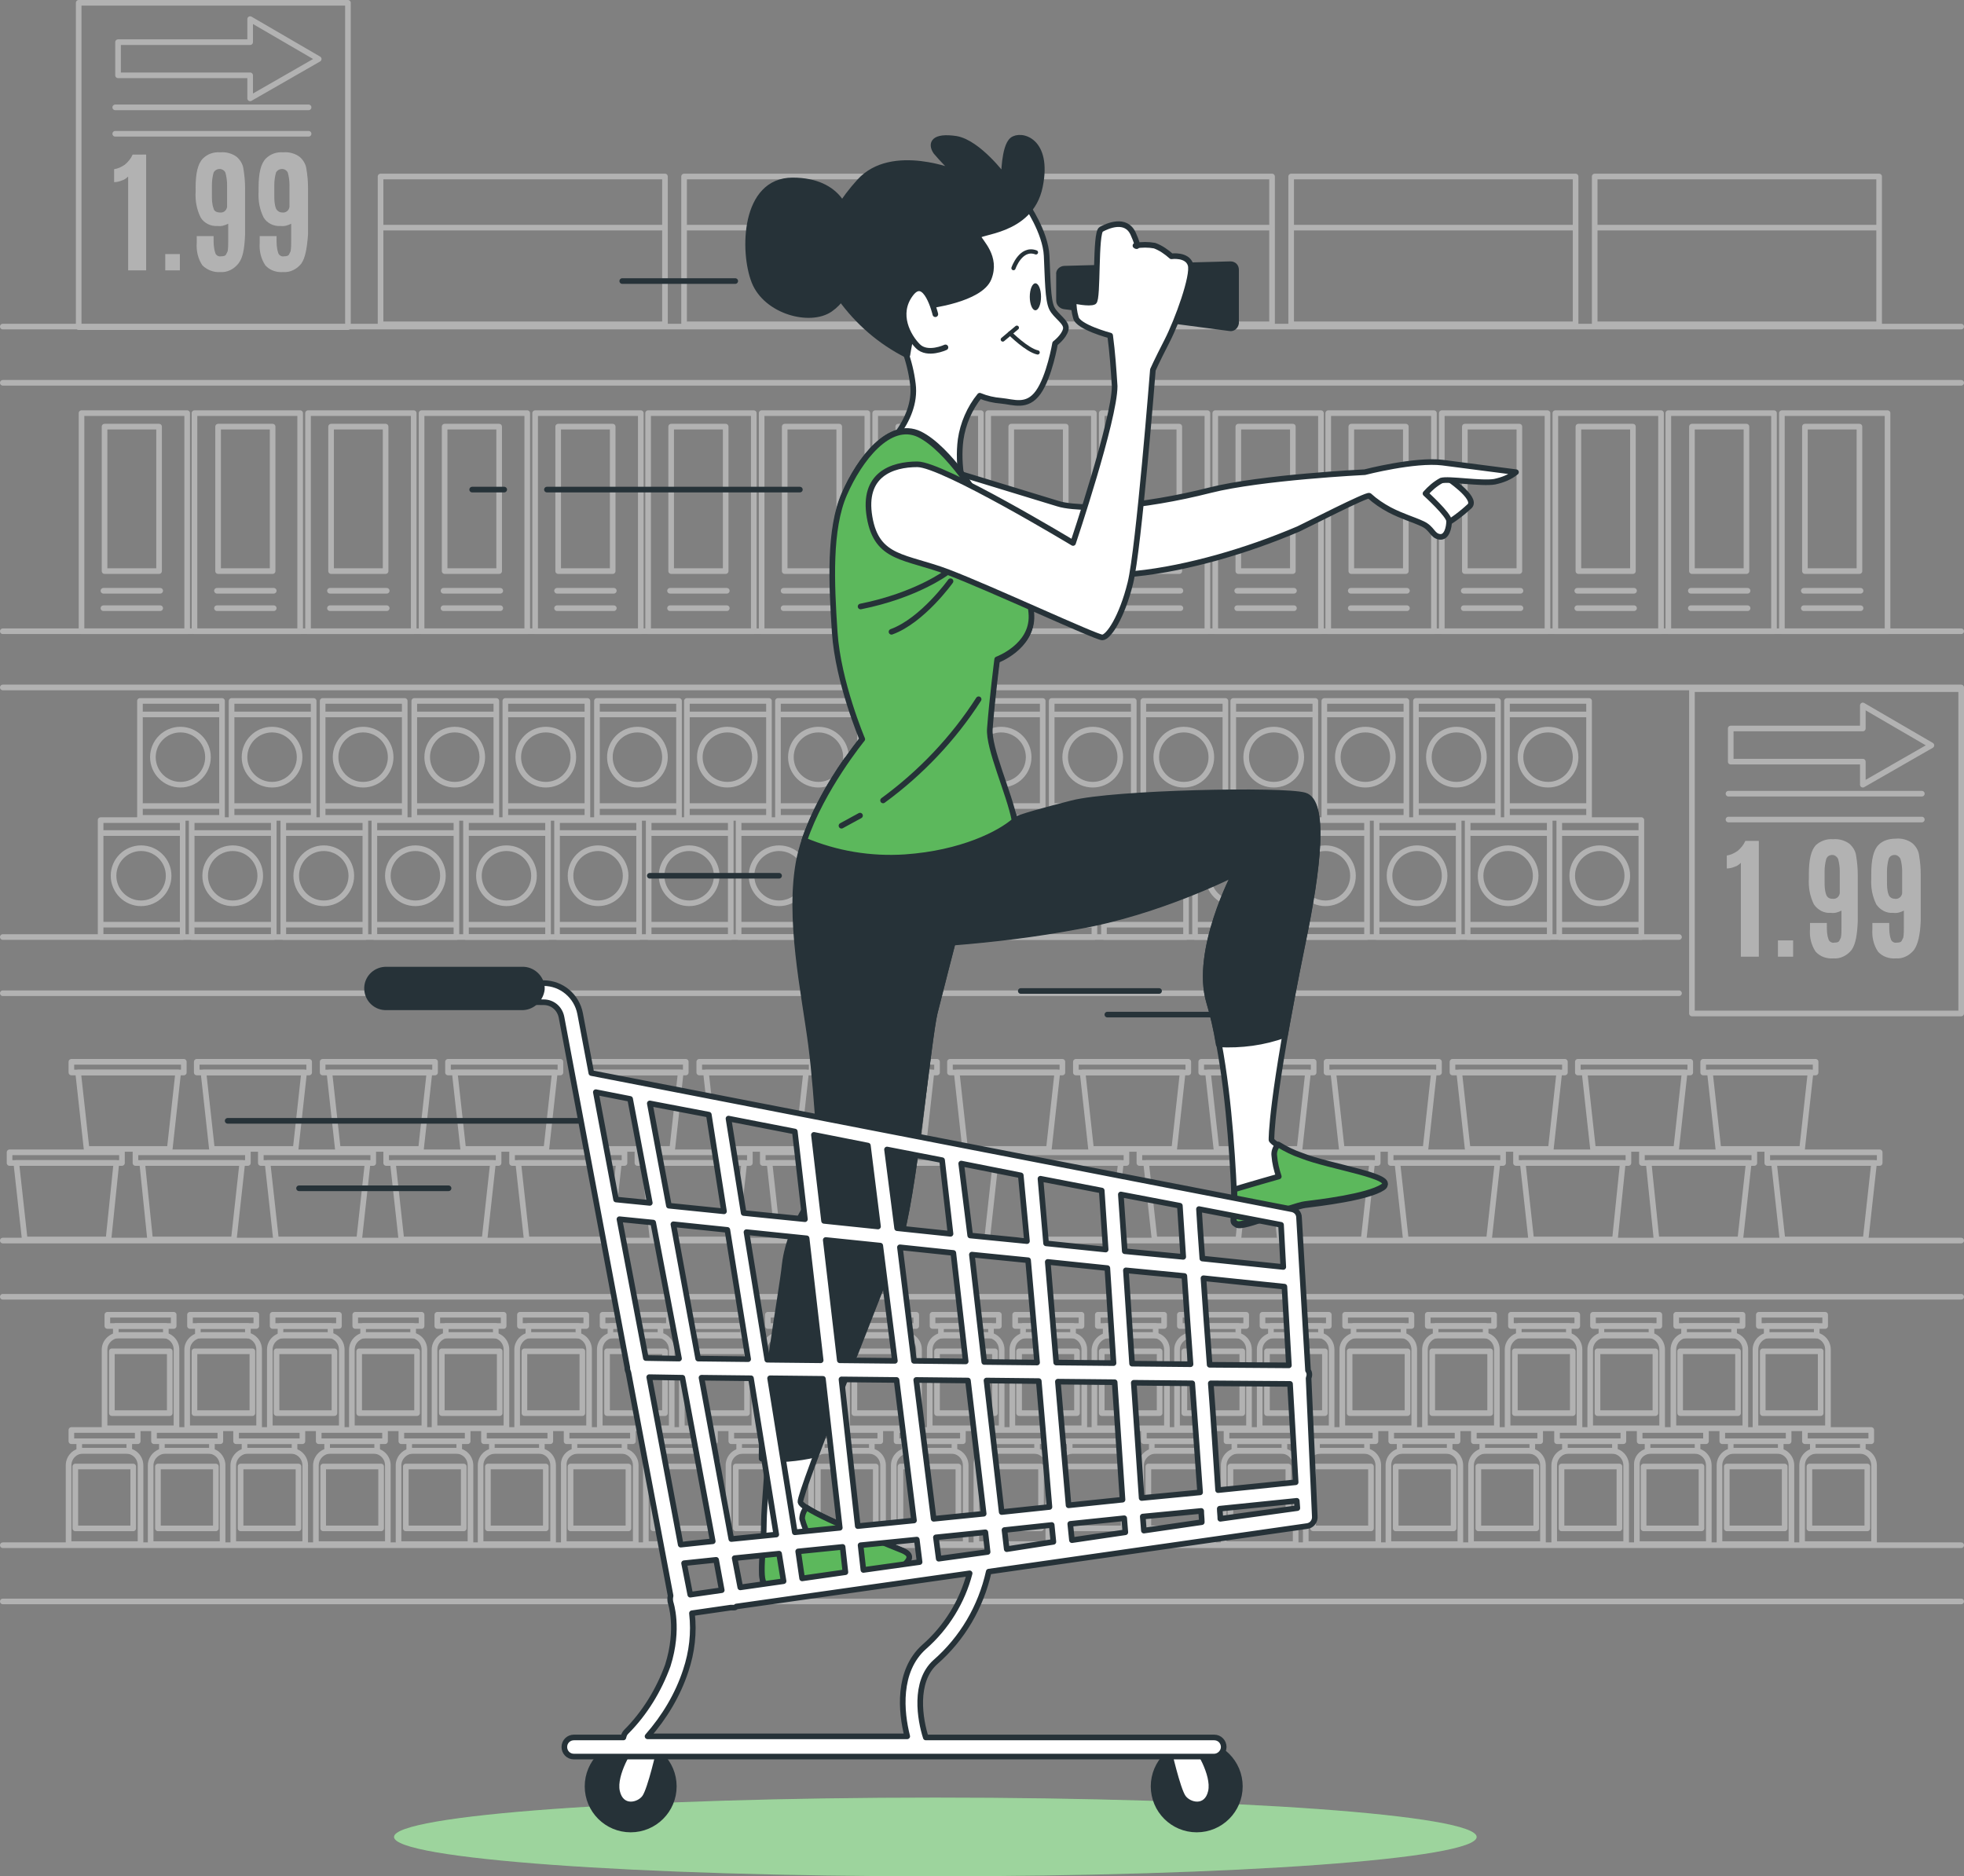 <?xml version="1.0" encoding="utf-8"?>
<!-- Generator: Adobe Illustrator 23.0.0, SVG Export Plug-In . SVG Version: 6.00 Build 0)  -->
<svg version="1.1" id="Capa_1" xmlns="http://www.w3.org/2000/svg" xmlns:xlink="http://www.w3.org/1999/xlink" x="0px" y="0px"
	 viewBox="0 0 349.4 333.8" style="enable-background:new 0 0 349.4 333.8;" xml:space="preserve">
<rect x="0" y="0" width="349.4" height="333.8" fill="#808080" stroke="none"/>
<style type="text/css">
	.st0{fill:none;stroke:#B2B2B2;stroke-linecap:round;stroke-linejoin:round;}
	.st1{fill:#B2B2B2;}
	.st2{fill:#5CB85C;}
	.st3{opacity:0.4;fill:#FFFFFF;enable-background:new    ;}
	.st4{fill:#FFFFFF;stroke:#263238;stroke-linecap:round;stroke-linejoin:round;}
	.st5{fill:none;stroke:#263238;stroke-width:0.75;stroke-linecap:round;stroke-linejoin:round;}
	.st6{fill:#263238;}
	.st7{fill:#263238;stroke:#263238;stroke-linecap:round;stroke-linejoin:round;}
	.st8{fill:#5CB85C;stroke:#263238;stroke-linecap:round;stroke-linejoin:round;}
	.st9{fill:none;stroke:#263238;stroke-linecap:round;stroke-linejoin:round;}
	.st10{fill:#263238;stroke:#263238;stroke-width:0.75;stroke-linecap:round;stroke-linejoin:round;}
	.st11{fill:#FFFFFF;stroke:#263238;stroke-width:0.75;stroke-linecap:round;stroke-linejoin:round;}
</style>
<g id="bg">
	<rect x="14" y="0.5" class="st0" width="47.9" height="57.7"/>
	<path class="st1" d="M22.8,48.1V31.4c-0.3,0.3-0.7,0.6-1.1,0.7c-0.5,0.2-0.9,0.3-1.4,0.3v-2.3c0.7-0.1,1.3-0.4,1.9-0.8
		c0.6-0.5,1.1-1.1,1.4-1.8H26v20.6H22.8z"/>
	<path class="st1" d="M29.4,48.1v-2.9H32v2.9H29.4z"/>
	<path class="st1" d="M42.4,46.9c-0.8,1-2,1.6-3.2,1.5C38,48.5,36.8,48,36,47.2c-0.8-1.2-1.1-2.6-1-4V42h3v0.4c0,0.9,0,1.7,0.3,2.6
		c0.1,0.4,0.6,0.7,1,0.6c0.5,0,0.8-0.1,0.9-0.3c0.1-0.2,0.2-0.4,0.3-0.6c0.1-0.6,0.1-1.2,0.1-1.8v-3.1c-0.6,0.3-1.2,0.5-1.9,0.4
		c-1.2,0.1-2.4-0.5-3-1.5c-0.7-1.4-1-3-0.9-4.6v-0.7c0-2.6,0.4-4.3,1.3-5.2c0.8-0.8,1.9-1.2,3.1-1.1c1-0.1,2.1,0.2,2.9,0.8
		c0.6,0.5,1.1,1.3,1.2,2.1c0.2,1.2,0.3,2.3,0.3,3.5v8.2C43.5,44.3,43.2,45.9,42.4,46.9z M39.1,37.8c0.6,0.1,1.2-0.3,1.3-1l0,0v-3.9
		c0-0.7-0.1-1.5-0.3-2.2c-0.3-0.6-1-0.8-1.6-0.5c-0.2,0.1-0.4,0.3-0.5,0.5c-0.2,0.7-0.3,1.5-0.3,2.2v1.8c0,0.8,0,1.6,0.3,2.4
		C38.1,37.6,38.6,37.8,39.1,37.8z"/>
	<path class="st1" d="M53.6,46.9c-0.8,1-2,1.6-3.2,1.5c-1.2,0.1-2.4-0.3-3.2-1.2c-0.8-1.2-1.1-2.6-1-4V42h3v0.4c0,0.9,0,1.7,0.3,2.6
		c0.1,0.4,0.6,0.7,1,0.6c0.5,0,0.8-0.1,0.9-0.3c0.1-0.2,0.2-0.4,0.3-0.6c0.1-0.6,0.1-1.2,0.1-1.8v-3.1c-0.6,0.3-1.2,0.5-1.9,0.4
		c-1.2,0.1-2.4-0.5-3-1.5c-0.7-1.4-1-3-0.9-4.6v-0.7c0-2.6,0.4-4.3,1.3-5.2c0.8-0.8,1.9-1.2,3.1-1.1c1-0.1,2.1,0.2,2.9,0.8
		c0.6,0.5,1.1,1.3,1.2,2.1c0.2,1.2,0.3,2.3,0.3,3.5v8.2C54.6,44.3,54.3,45.9,53.6,46.9z M50.2,37.8c0.6,0.1,1.2-0.3,1.3-1l0,0v-3.9
		c0-0.7-0.1-1.5-0.3-2.2c-0.3-0.6-1-0.8-1.6-0.5c-0.2,0.1-0.4,0.3-0.5,0.5c-0.2,0.7-0.3,1.5-0.3,2.2v1.8c0,0.8,0,1.6,0.3,2.4
		C49.3,37.5,49.7,37.8,50.2,37.8z"/>
	<line class="st0" x1="20.5" y1="23.8" x2="54.9" y2="23.8"/>
	<line class="st0" x1="20.5" y1="19.1" x2="54.9" y2="19.1"/>
	<polygon class="st0" points="56.7,10.5 44.5,3.4 44.5,7.5 21,7.5 21,13.4 44.5,13.4 44.5,17.5 	"/>
	<rect x="67.7" y="31.4" class="st0" width="50.6" height="26.3"/>
	<line class="st0" x1="67.9" y1="40.5" x2="118.2" y2="40.5"/>
	<rect x="121.7" y="31.4" class="st0" width="50.6" height="26.3"/>
	<line class="st0" x1="121.9" y1="40.5" x2="172.2" y2="40.5"/>
	<rect x="175.7" y="31.4" class="st0" width="50.6" height="26.3"/>
	<line class="st0" x1="175.9" y1="40.5" x2="226.2" y2="40.5"/>
	<rect x="229.7" y="31.4" class="st0" width="50.6" height="26.3"/>
	<line class="st0" x1="229.9" y1="40.5" x2="280.2" y2="40.5"/>
	<rect x="283.7" y="31.4" class="st0" width="50.6" height="26.3"/>
	<line class="st0" x1="283.9" y1="40.5" x2="334.2" y2="40.5"/>
	<line class="st0" x1="0.5" y1="58.1" x2="348.9" y2="58.1"/>
	<line class="st0" x1="0.5" y1="68.1" x2="348.9" y2="68.1"/>
	<line class="st0" x1="0.5" y1="112.3" x2="348.9" y2="112.3"/>
	<rect x="301" y="122.6" class="st0" width="47.9" height="57.7"/>
	<path class="st1" d="M309.7,170.2v-16.7c-0.3,0.3-0.7,0.6-1.1,0.7c-0.5,0.2-0.9,0.3-1.4,0.3v-2.3c0.7-0.1,1.3-0.4,1.9-0.8
		c0.6-0.5,1.1-1.1,1.4-1.8h2.4v20.6H309.7z"/>
	<path class="st1" d="M316.3,170.2v-2.9h2.7v2.9H316.3z"/>
	<path class="st1" d="M329.4,169c-0.8,1-2,1.6-3.2,1.5c-1.2,0.1-2.4-0.3-3.2-1.2c-0.8-1.2-1.1-2.6-1-4v-1.1h3v0.4
		c0,0.9,0,1.7,0.3,2.5c0.1,0.4,0.6,0.7,1,0.6c0.5,0,0.8-0.1,0.9-0.3s0.2-0.4,0.3-0.6c0.1-0.6,0.1-1.2,0.1-1.8v-3
		c-0.6,0.3-1.2,0.5-1.9,0.4c-1.2,0.1-2.3-0.5-3-1.5c-0.7-1.4-1-3-0.9-4.6v-0.8c0-2.6,0.4-4.3,1.3-5.2c0.8-0.7,1.9-1.1,3-1
		c1-0.1,2.1,0.2,2.9,0.8c0.6,0.5,1.1,1.3,1.2,2.1c0.2,1.2,0.3,2.3,0.3,3.5v8.2C330.4,166.4,330.1,168,329.4,169z M326,159.9
		c0.6,0.1,1.2-0.3,1.3-1l0,0V155c0-0.7-0.1-1.5-0.3-2.2c-0.2-0.4-0.6-0.7-1-0.7c-0.5,0-0.9,0.2-1.1,0.7c-0.2,0.7-0.3,1.5-0.3,2.2
		v1.8c0,0.8,0,1.6,0.3,2.4C325.1,159.7,325.5,159.9,326,159.9L326,159.9z"/>
	<path class="st1" d="M340.5,169c-0.8,1-2,1.6-3.2,1.5c-1.2,0.1-2.4-0.3-3.2-1.2c-0.8-1.2-1.1-2.6-1-4v-1.1h3v0.4
		c0,0.9,0,1.7,0.3,2.5c0.1,0.4,0.6,0.7,1,0.6c0.5,0,0.8-0.1,0.9-0.3s0.2-0.4,0.3-0.6c0.1-0.6,0.1-1.2,0.1-1.8v-3
		c-0.6,0.3-1.2,0.5-1.9,0.4c-1.2,0.1-2.3-0.5-3-1.5c-0.7-1.4-1-3-0.9-4.6v-0.8c0-2.6,0.4-4.3,1.3-5.2c0.8-0.8,1.9-1.1,3.1-1.1
		c1-0.1,2.1,0.2,2.9,0.8c0.6,0.5,1.1,1.3,1.2,2.1c0.2,1.2,0.3,2.3,0.3,3.5v8.2C341.6,166.4,341.2,168,340.5,169z M337.1,159.9
		c0.6,0.1,1.2-0.3,1.3-1l0,0V155c0-0.7-0.1-1.5-0.3-2.2c-0.2-0.4-0.6-0.7-1-0.7c-0.5,0-0.9,0.2-1.1,0.7c-0.2,0.7-0.3,1.5-0.3,2.2
		v1.8c0,0.8,0,1.6,0.3,2.4C336.2,159.7,336.7,159.9,337.1,159.9L337.1,159.9z"/>
	<line class="st0" x1="307.5" y1="145.8" x2="341.9" y2="145.8"/>
	<line class="st0" x1="307.5" y1="141.2" x2="341.9" y2="141.2"/>
	<polygon class="st0" points="343.6,132.6 331.4,125.5 331.4,129.6 307.9,129.6 307.9,135.5 331.4,135.5 331.4,139.6 	"/>
	<line class="st0" x1="0.5" y1="122.3" x2="348.9" y2="122.3"/>
	<line class="st0" x1="0.5" y1="166.7" x2="298.7" y2="166.7"/>
	<line class="st0" x1="0.5" y1="176.7" x2="298.7" y2="176.7"/>
	<line class="st0" x1="0.5" y1="220.7" x2="348.9" y2="220.7"/>
	<line class="st0" x1="0.5" y1="230.7" x2="348.9" y2="230.7"/>
	<line class="st0" x1="0.5" y1="274.9" x2="348.9" y2="274.9"/>
	<line class="st0" x1="0.5" y1="284.9" x2="348.9" y2="284.9"/>
	<rect x="14.5" y="73.5" class="st0" width="18.8" height="38.8"/>
	<rect x="18.6" y="75.9" class="st0" width="9.7" height="25.7"/>
	<line class="st0" x1="18.4" y1="105.1" x2="28.5" y2="105.1"/>
	<line class="st0" x1="18.4" y1="108.2" x2="28.5" y2="108.2"/>
	<rect x="34.6" y="73.5" class="st0" width="18.8" height="38.8"/>
	<rect x="38.8" y="75.9" class="st0" width="9.7" height="25.7"/>
	<line class="st0" x1="38.6" y1="105.1" x2="48.7" y2="105.1"/>
	<line class="st0" x1="38.6" y1="108.2" x2="48.7" y2="108.2"/>
	<rect x="54.8" y="73.5" class="st0" width="18.8" height="38.8"/>
	<rect x="58.9" y="75.9" class="st0" width="9.7" height="25.7"/>
	<line class="st0" x1="58.7" y1="105.1" x2="68.8" y2="105.1"/>
	<line class="st0" x1="58.7" y1="108.2" x2="68.8" y2="108.2"/>
	<rect x="75" y="73.5" class="st0" width="18.8" height="38.8"/>
	<rect x="79.1" y="75.9" class="st0" width="9.7" height="25.7"/>
	<line class="st0" x1="78.9" y1="105.1" x2="89" y2="105.1"/>
	<line class="st0" x1="78.9" y1="108.2" x2="89" y2="108.2"/>
	<rect x="95.2" y="73.5" class="st0" width="18.8" height="38.8"/>
	<rect x="99.3" y="75.9" class="st0" width="9.7" height="25.7"/>
	<line class="st0" x1="99.1" y1="105.1" x2="109.2" y2="105.1"/>
	<line class="st0" x1="99.1" y1="108.2" x2="109.2" y2="108.2"/>
	<rect x="115.3" y="73.5" class="st0" width="18.8" height="38.8"/>
	<rect x="119.4" y="75.9" class="st0" width="9.7" height="25.7"/>
	<line class="st0" x1="119.2" y1="105.1" x2="129.3" y2="105.1"/>
	<line class="st0" x1="119.2" y1="108.2" x2="129.3" y2="108.2"/>
	<rect x="135.5" y="73.5" class="st0" width="18.8" height="38.8"/>
	<rect x="139.6" y="75.9" class="st0" width="9.7" height="25.7"/>
	<line class="st0" x1="139.4" y1="105.1" x2="149.5" y2="105.1"/>
	<line class="st0" x1="139.4" y1="108.2" x2="149.5" y2="108.2"/>
	<rect x="155.7" y="73.5" class="st0" width="18.8" height="38.8"/>
	<rect x="159.8" y="75.9" class="st0" width="9.7" height="25.7"/>
	<line class="st0" x1="159.6" y1="105.1" x2="169.7" y2="105.1"/>
	<line class="st0" x1="159.6" y1="108.2" x2="169.7" y2="108.2"/>
	<rect x="175.8" y="73.5" class="st0" width="18.8" height="38.8"/>
	<rect x="179.9" y="75.9" class="st0" width="9.7" height="25.7"/>
	<line class="st0" x1="179.8" y1="105.1" x2="189.8" y2="105.1"/>
	<line class="st0" x1="179.8" y1="108.2" x2="189.8" y2="108.2"/>
	<rect x="196" y="73.5" class="st0" width="18.8" height="38.8"/>
	<rect x="200.1" y="75.9" class="st0" width="9.7" height="25.7"/>
	<line class="st0" x1="199.9" y1="105.1" x2="210" y2="105.1"/>
	<line class="st0" x1="199.9" y1="108.2" x2="210" y2="108.2"/>
	<rect x="216.2" y="73.5" class="st0" width="18.8" height="38.8"/>
	<rect x="220.3" y="75.9" class="st0" width="9.7" height="25.7"/>
	<line class="st0" x1="220.1" y1="105.1" x2="230.2" y2="105.1"/>
	<line class="st0" x1="220.1" y1="108.2" x2="230.2" y2="108.2"/>
	<rect x="236.3" y="73.5" class="st0" width="18.8" height="38.8"/>
	<rect x="240.4" y="75.9" class="st0" width="9.7" height="25.7"/>
	<line class="st0" x1="240.3" y1="105.1" x2="250.3" y2="105.1"/>
	<line class="st0" x1="240.3" y1="108.2" x2="250.3" y2="108.2"/>
	<rect x="256.5" y="73.5" class="st0" width="18.8" height="38.8"/>
	<rect x="260.6" y="75.9" class="st0" width="9.7" height="25.7"/>
	<line class="st0" x1="260.4" y1="105.1" x2="270.5" y2="105.1"/>
	<line class="st0" x1="260.4" y1="108.2" x2="270.5" y2="108.2"/>
	<rect x="276.7" y="73.5" class="st0" width="18.8" height="38.8"/>
	<rect x="280.8" y="75.9" class="st0" width="9.7" height="25.7"/>
	<line class="st0" x1="280.6" y1="105.1" x2="290.7" y2="105.1"/>
	<line class="st0" x1="280.6" y1="108.2" x2="290.7" y2="108.2"/>
	<rect x="296.8" y="73.5" class="st0" width="18.8" height="38.8"/>
	<rect x="301" y="75.9" class="st0" width="9.7" height="25.7"/>
	<line class="st0" x1="300.8" y1="105.1" x2="310.9" y2="105.1"/>
	<line class="st0" x1="300.8" y1="108.2" x2="310.9" y2="108.2"/>
	<rect x="317" y="73.5" class="st0" width="18.8" height="38.8"/>
	<rect x="321.1" y="75.9" class="st0" width="9.7" height="25.7"/>
	<line class="st0" x1="320.9" y1="105.1" x2="331" y2="105.1"/>
	<line class="st0" x1="320.9" y1="108.2" x2="331" y2="108.2"/>
	<rect x="17.9" y="145.9" class="st0" width="14.6" height="20.8"/>
	<line class="st0" x1="18.4" y1="148.2" x2="32.3" y2="148.2"/>
	<line class="st0" x1="18.4" y1="164.5" x2="32.3" y2="164.5"/>
	<circle class="st0" cx="25.1" cy="155.8" r="4.9"/>
	<rect x="34.1" y="145.9" class="st0" width="14.6" height="20.8"/>
	<line class="st0" x1="34.7" y1="148.2" x2="48.6" y2="148.2"/>
	<line class="st0" x1="34.7" y1="164.5" x2="48.6" y2="164.5"/>
	<circle class="st0" cx="41.4" cy="155.8" r="4.9"/>
	<rect x="50.4" y="145.9" class="st0" width="14.6" height="20.8"/>
	<line class="st0" x1="50.9" y1="148.2" x2="64.8" y2="148.2"/>
	<line class="st0" x1="50.9" y1="164.5" x2="64.8" y2="164.5"/>
	<circle class="st0" cx="57.6" cy="155.8" r="4.9"/>
	<rect x="66.6" y="145.9" class="st0" width="14.6" height="20.8"/>
	<line class="st0" x1="67.2" y1="148.2" x2="81.1" y2="148.2"/>
	<line class="st0" x1="67.2" y1="164.5" x2="81.1" y2="164.5"/>
	<circle class="st0" cx="73.9" cy="155.8" r="4.9"/>
	<rect x="82.9" y="145.9" class="st0" width="14.6" height="20.8"/>
	<line class="st0" x1="83.4" y1="148.2" x2="97.3" y2="148.2"/>
	<line class="st0" x1="83.4" y1="164.5" x2="97.3" y2="164.5"/>
	<circle class="st0" cx="90.1" cy="155.8" r="4.9"/>
	<rect x="99.1" y="145.9" class="st0" width="14.6" height="20.8"/>
	<line class="st0" x1="99.7" y1="148.2" x2="113.6" y2="148.2"/>
	<line class="st0" x1="99.7" y1="164.5" x2="113.6" y2="164.5"/>
	<circle class="st0" cx="106.4" cy="155.8" r="4.9"/>
	<rect x="115.4" y="145.9" class="st0" width="14.6" height="20.8"/>
	<line class="st0" x1="115.9" y1="148.2" x2="129.8" y2="148.2"/>
	<line class="st0" x1="115.9" y1="164.5" x2="129.8" y2="164.5"/>
	<circle class="st0" cx="122.6" cy="155.8" r="4.9"/>
	<rect x="24.9" y="124.7" class="st0" width="14.6" height="20.8"/>
	<line class="st0" x1="25.5" y1="127.1" x2="39.4" y2="127.1"/>
	<line class="st0" x1="25.5" y1="143.4" x2="39.4" y2="143.4"/>
	<circle class="st0" cx="32.1" cy="134.7" r="4.9"/>
	<rect x="41.2" y="124.7" class="st0" width="14.6" height="20.8"/>
	<line class="st0" x1="41.7" y1="127.1" x2="55.6" y2="127.1"/>
	<line class="st0" x1="41.7" y1="143.4" x2="55.6" y2="143.4"/>
	<circle class="st0" cx="48.4" cy="134.7" r="4.9"/>
	<rect x="57.4" y="124.7" class="st0" width="14.6" height="20.8"/>
	<line class="st0" x1="58" y1="127.1" x2="71.9" y2="127.1"/>
	<line class="st0" x1="58" y1="143.4" x2="71.9" y2="143.4"/>
	<circle class="st0" cx="64.6" cy="134.7" r="4.9"/>
	<rect x="73.7" y="124.7" class="st0" width="14.6" height="20.8"/>
	<line class="st0" x1="74.2" y1="127.1" x2="88.1" y2="127.1"/>
	<line class="st0" x1="74.2" y1="143.4" x2="88.1" y2="143.4"/>
	<circle class="st0" cx="80.9" cy="134.7" r="4.9"/>
	<rect x="89.9" y="124.7" class="st0" width="14.6" height="20.8"/>
	<line class="st0" x1="90.5" y1="127.1" x2="104.4" y2="127.1"/>
	<line class="st0" x1="90.5" y1="143.4" x2="104.4" y2="143.4"/>
	<circle class="st0" cx="97.1" cy="134.7" r="4.9"/>
	<rect x="106.2" y="124.7" class="st0" width="14.6" height="20.8"/>
	<line class="st0" x1="106.7" y1="127.1" x2="120.6" y2="127.1"/>
	<line class="st0" x1="106.7" y1="143.4" x2="120.6" y2="143.4"/>
	<circle class="st0" cx="113.4" cy="134.7" r="4.9"/>
	<rect x="131.4" y="145.9" class="st0" width="14.6" height="20.8"/>
	<line class="st0" x1="131.9" y1="148.2" x2="145.8" y2="148.2"/>
	<line class="st0" x1="131.9" y1="164.5" x2="145.8" y2="164.5"/>
	<circle class="st0" cx="138.6" cy="155.8" r="4.9"/>
	<rect x="147.6" y="145.9" class="st0" width="14.6" height="20.8"/>
	<line class="st0" x1="148.2" y1="148.2" x2="162.1" y2="148.2"/>
	<line class="st0" x1="148.2" y1="164.5" x2="162.1" y2="164.5"/>
	<circle class="st0" cx="154.9" cy="155.8" r="4.9"/>
	<rect x="163.9" y="145.9" class="st0" width="14.6" height="20.8"/>
	<line class="st0" x1="164.4" y1="148.2" x2="178.3" y2="148.2"/>
	<line class="st0" x1="164.4" y1="164.5" x2="178.3" y2="164.5"/>
	<circle class="st0" cx="171.1" cy="155.8" r="4.9"/>
	<rect x="180.1" y="145.9" class="st0" width="14.6" height="20.8"/>
	<line class="st0" x1="180.7" y1="148.2" x2="194.6" y2="148.2"/>
	<line class="st0" x1="180.7" y1="164.5" x2="194.6" y2="164.5"/>
	<circle class="st0" cx="187.3" cy="155.8" r="4.9"/>
	<rect x="196.4" y="145.9" class="st0" width="14.6" height="20.8"/>
	<line class="st0" x1="196.9" y1="148.2" x2="210.8" y2="148.2"/>
	<line class="st0" x1="196.9" y1="164.5" x2="210.8" y2="164.5"/>
	<circle class="st0" cx="203.6" cy="155.8" r="4.9"/>
	<rect x="212.6" y="145.9" class="st0" width="14.6" height="20.8"/>
	<line class="st0" x1="213.2" y1="148.2" x2="227.1" y2="148.2"/>
	<line class="st0" x1="213.2" y1="164.5" x2="227.1" y2="164.5"/>
	<circle class="st0" cx="219.8" cy="155.8" r="4.9"/>
	<rect x="122.2" y="124.7" class="st0" width="14.6" height="20.8"/>
	<line class="st0" x1="122.7" y1="127.1" x2="136.6" y2="127.1"/>
	<line class="st0" x1="122.7" y1="143.4" x2="136.6" y2="143.4"/>
	<circle class="st0" cx="129.4" cy="134.7" r="4.9"/>
	<rect x="138.4" y="124.7" class="st0" width="14.6" height="20.8"/>
	<line class="st0" x1="139" y1="127.1" x2="152.9" y2="127.1"/>
	<line class="st0" x1="139" y1="143.4" x2="152.9" y2="143.4"/>
	<circle class="st0" cx="145.6" cy="134.7" r="4.9"/>
	<rect x="154.6" y="124.7" class="st0" width="14.6" height="20.8"/>
	<line class="st0" x1="155.2" y1="127.1" x2="169.1" y2="127.1"/>
	<line class="st0" x1="155.2" y1="143.4" x2="169.1" y2="143.4"/>
	<circle class="st0" cx="161.9" cy="134.7" r="4.9"/>
	<rect x="170.9" y="124.7" class="st0" width="14.6" height="20.8"/>
	<line class="st0" x1="171.5" y1="127.1" x2="185.4" y2="127.1"/>
	<line class="st0" x1="171.5" y1="143.4" x2="185.4" y2="143.4"/>
	<circle class="st0" cx="178.1" cy="134.7" r="4.9"/>
	<rect x="187.1" y="124.7" class="st0" width="14.6" height="20.8"/>
	<line class="st0" x1="187.7" y1="127.1" x2="201.6" y2="127.1"/>
	<line class="st0" x1="187.7" y1="143.4" x2="201.6" y2="143.4"/>
	<circle class="st0" cx="194.4" cy="134.7" r="4.9"/>
	<rect x="203.4" y="124.7" class="st0" width="14.6" height="20.8"/>
	<line class="st0" x1="204" y1="127.1" x2="217.9" y2="127.1"/>
	<line class="st0" x1="204" y1="143.4" x2="217.9" y2="143.4"/>
	<circle class="st0" cx="210.6" cy="134.7" r="4.9"/>
	<rect x="228.6" y="145.9" class="st0" width="14.6" height="20.8"/>
	<line class="st0" x1="229.2" y1="148.2" x2="243.1" y2="148.2"/>
	<line class="st0" x1="229.2" y1="164.5" x2="243.1" y2="164.5"/>
	<circle class="st0" cx="235.8" cy="155.8" r="4.9"/>
	<rect x="244.9" y="145.9" class="st0" width="14.6" height="20.8"/>
	<line class="st0" x1="245.4" y1="148.2" x2="259.3" y2="148.2"/>
	<line class="st0" x1="245.4" y1="164.5" x2="259.3" y2="164.5"/>
	<circle class="st0" cx="252.1" cy="155.8" r="4.9"/>
	<rect x="261.1" y="145.9" class="st0" width="14.6" height="20.8"/>
	<line class="st0" x1="261.7" y1="148.2" x2="275.6" y2="148.2"/>
	<line class="st0" x1="261.7" y1="164.5" x2="275.6" y2="164.5"/>
	<circle class="st0" cx="268.3" cy="155.8" r="4.9"/>
	<rect x="277.4" y="145.9" class="st0" width="14.6" height="20.8"/>
	<line class="st0" x1="277.9" y1="148.2" x2="291.8" y2="148.2"/>
	<line class="st0" x1="277.9" y1="164.5" x2="291.8" y2="164.5"/>
	<circle class="st0" cx="284.6" cy="155.8" r="4.9"/>
	<rect x="219.4" y="124.7" class="st0" width="14.6" height="20.8"/>
	<line class="st0" x1="220" y1="127.1" x2="233.9" y2="127.1"/>
	<line class="st0" x1="220" y1="143.4" x2="233.9" y2="143.4"/>
	<circle class="st0" cx="226.6" cy="134.7" r="4.9"/>
	<rect x="235.6" y="124.7" class="st0" width="14.6" height="20.8"/>
	<line class="st0" x1="236.2" y1="127.1" x2="250.1" y2="127.1"/>
	<line class="st0" x1="236.2" y1="143.4" x2="250.1" y2="143.4"/>
	<circle class="st0" cx="242.9" cy="134.7" r="4.9"/>
	<rect x="251.9" y="124.7" class="st0" width="14.6" height="20.8"/>
	<line class="st0" x1="252.5" y1="127.1" x2="266.4" y2="127.1"/>
	<line class="st0" x1="252.5" y1="143.4" x2="266.4" y2="143.4"/>
	<circle class="st0" cx="259.1" cy="134.7" r="4.9"/>
	<rect x="268.1" y="124.7" class="st0" width="14.6" height="20.8"/>
	<line class="st0" x1="268.7" y1="127.1" x2="282.6" y2="127.1"/>
	<line class="st0" x1="268.7" y1="143.4" x2="282.6" y2="143.4"/>
	<circle class="st0" cx="275.4" cy="134.7" r="4.9"/>
	<polygon class="st0" points="19.3,220.5 4.4,220.5 2.9,206.9 20.7,206.9 	"/>
	<rect x="1.7" y="205" class="st0" width="20" height="1.9"/>
	<polygon class="st0" points="41.6,220.5 26.7,220.5 25.3,206.9 43.1,206.9 	"/>
	<rect x="24.1" y="205" class="st0" width="20" height="1.9"/>
	<polygon class="st0" points="63.9,220.5 49.1,220.5 47.6,206.9 65.4,206.9 	"/>
	<rect x="46.4" y="205" class="st0" width="20" height="1.9"/>
	<polygon class="st0" points="86.2,220.5 71.4,220.5 69.9,206.9 87.7,206.9 	"/>
	<rect x="68.7" y="205" class="st0" width="20" height="1.9"/>
	<polygon class="st0" points="108.6,220.5 93.7,220.5 92.2,206.9 110.1,206.9 	"/>
	<rect x="91.1" y="205" class="st0" width="20" height="1.9"/>
	<polygon class="st0" points="130.9,220.5 116.1,220.5 114.6,206.9 132.4,206.9 	"/>
	<rect x="113.4" y="205" class="st0" width="20" height="1.9"/>
	<polygon class="st0" points="153.3,220.5 138.4,220.5 136.9,206.9 154.7,206.9 	"/>
	<rect x="135.7" y="205" class="st0" width="20" height="1.9"/>
	<polygon class="st0" points="175.6,220.5 160.7,220.5 159.3,206.9 177.1,206.9 	"/>
	<rect x="158.1" y="205" class="st0" width="20" height="1.9"/>
	<polygon class="st0" points="197.9,220.5 183.1,220.5 181.6,206.9 199.4,206.9 	"/>
	<rect x="180.4" y="205" class="st0" width="20" height="1.9"/>
	<polygon class="st0" points="220.3,220.5 205.4,220.5 203.9,206.9 221.7,206.9 	"/>
	<rect x="202.7" y="205" class="st0" width="20" height="1.9"/>
	<polygon class="st0" points="242.6,220.5 227.7,220.5 226.3,206.9 244.1,206.9 	"/>
	<rect x="225.1" y="205" class="st0" width="20" height="1.9"/>
	<polygon class="st0" points="264.9,220.5 250.1,220.5 248.6,206.9 266.4,206.9 	"/>
	<rect x="247.4" y="205" class="st0" width="20" height="1.9"/>
	<polygon class="st0" points="287.3,220.5 272.4,220.5 270.9,206.9 288.7,206.9 	"/>
	<rect x="269.7" y="205" class="st0" width="20" height="1.9"/>
	<polygon class="st0" points="309.6,220.5 294.7,220.5 293.3,206.9 311.1,206.9 	"/>
	<rect x="292.1" y="205" class="st0" width="20" height="1.9"/>
	<polygon class="st0" points="331.9,220.5 317.1,220.5 315.6,206.9 333.4,206.9 	"/>
	<rect x="314.4" y="205" class="st0" width="20" height="1.9"/>
	<polygon class="st0" points="30.2,204.4 15.4,204.4 13.9,190.8 31.7,190.8 	"/>
	<rect x="12.7" y="188.9" class="st0" width="20" height="1.9"/>
	<polygon class="st0" points="52.6,204.4 37.7,204.4 36.2,190.8 54.1,190.8 	"/>
	<rect x="35" y="188.9" class="st0" width="20" height="1.9"/>
	<polygon class="st0" points="74.9,204.4 60.1,204.4 58.6,190.8 76.4,190.8 	"/>
	<rect x="57.4" y="188.9" class="st0" width="20" height="1.9"/>
	<polygon class="st0" points="97.2,204.4 82.4,204.4 80.9,190.8 98.7,190.8 	"/>
	<rect x="79.7" y="188.9" class="st0" width="20" height="1.9"/>
	<polygon class="st0" points="119.6,204.4 104.7,204.4 103.2,190.8 121.1,190.8 	"/>
	<rect x="102" y="188.9" class="st0" width="20" height="1.9"/>
	<polygon class="st0" points="141.9,204.4 127.1,204.4 125.6,190.8 143.4,190.8 	"/>
	<rect x="124.4" y="188.9" class="st0" width="20" height="1.9"/>
	<polygon class="st0" points="164.2,204.4 149.4,204.4 147.9,190.8 165.7,190.8 	"/>
	<rect x="146.7" y="188.9" class="st0" width="20" height="1.9"/>
	<polygon class="st0" points="186.6,204.4 171.7,204.4 170.2,190.8 188.1,190.8 	"/>
	<rect x="169" y="188.9" class="st0" width="20" height="1.9"/>
	<polygon class="st0" points="208.9,204.4 194.1,204.4 192.6,190.8 210.4,190.8 	"/>
	<rect x="191.4" y="188.9" class="st0" width="20" height="1.9"/>
	<polygon class="st0" points="231.2,204.4 216.4,204.4 214.9,190.8 232.7,190.8 	"/>
	<rect x="213.7" y="188.9" class="st0" width="20" height="1.9"/>
	<polygon class="st0" points="253.6,204.4 238.7,204.4 237.2,190.8 255.1,190.8 	"/>
	<rect x="236" y="188.9" class="st0" width="20" height="1.9"/>
	<polygon class="st0" points="275.9,204.4 261.1,204.4 259.6,190.8 277.4,190.8 	"/>
	<rect x="258.4" y="188.9" class="st0" width="20" height="1.9"/>
	<polygon class="st0" points="298.2,204.4 283.4,204.4 281.9,190.8 299.7,190.8 	"/>
	<rect x="280.7" y="188.9" class="st0" width="20" height="1.9"/>
	<polygon class="st0" points="320.6,204.4 305.7,204.4 304.2,190.8 322.1,190.8 	"/>
	<rect x="303" y="188.9" class="st0" width="20" height="1.9"/>
	<path class="st0" d="M14.8,258.1h7.6c1.5,0,2.6,1.2,2.6,2.6l0,0v14l0,0H12.2l0,0v-14C12.2,259.3,13.3,258.1,14.8,258.1z"/>
	<rect x="14.1" y="256.4" class="st0" width="8.9" height="1.7"/>
	<rect x="12.7" y="254.4" class="st0" width="11.8" height="2"/>
	<rect x="13.4" y="260.9" class="st0" width="10.3" height="11"/>
	<path class="st0" d="M29.5,258.1H37c1.5,0,2.6,1.2,2.6,2.6l0,0v14l0,0H26.8l0,0v-14C26.8,259.3,28,258.1,29.5,258.1z"/>
	<rect x="28.8" y="256.4" class="st0" width="8.9" height="1.7"/>
	<rect x="27.4" y="254.4" class="st0" width="11.8" height="2"/>
	<rect x="28.1" y="260.9" class="st0" width="10.3" height="11"/>
	<path class="st0" d="M44.1,258.1h7.6c1.5,0,2.6,1.2,2.6,2.6l0,0v14l0,0H41.5l0,0v-14C41.5,259.3,42.7,258.1,44.1,258.1z"/>
	<rect x="43.5" y="256.4" class="st0" width="8.9" height="1.7"/>
	<rect x="42" y="254.4" class="st0" width="11.8" height="2"/>
	<rect x="42.8" y="260.9" class="st0" width="10.3" height="11"/>
	<path class="st0" d="M58.8,258.1h7.6c1.5,0,2.6,1.2,2.6,2.6l0,0v14l0,0H56.2l0,0v-14C56.2,259.3,57.4,258.1,58.8,258.1z"/>
	<rect x="58.2" y="256.4" class="st0" width="8.9" height="1.7"/>
	<rect x="56.7" y="254.4" class="st0" width="11.8" height="2"/>
	<rect x="57.5" y="260.9" class="st0" width="10.3" height="11"/>
	<path class="st0" d="M73.5,258.1h7.6c1.5,0,2.6,1.2,2.6,2.6l0,0v14l0,0H70.9l0,0v-14C70.9,259.3,72.1,258.1,73.5,258.1z"/>
	<rect x="72.8" y="256.4" class="st0" width="8.9" height="1.7"/>
	<rect x="71.4" y="254.4" class="st0" width="11.8" height="2"/>
	<rect x="72.2" y="260.9" class="st0" width="10.3" height="11"/>
	<path class="st0" d="M88.2,258.1h7.6c1.5,0,2.6,1.2,2.6,2.6l0,0v14l0,0H85.5l0,0v-14C85.5,259.2,86.7,258.1,88.2,258.1L88.2,258.1z
		"/>
	<rect x="87.5" y="256.4" class="st0" width="8.9" height="1.7"/>
	<rect x="86.1" y="254.4" class="st0" width="11.8" height="2"/>
	<rect x="86.8" y="260.9" class="st0" width="10.3" height="11"/>
	<path class="st0" d="M102.9,258.1h7.6c1.5,0,2.6,1.2,2.6,2.6l0,0v14l0,0h-12.8l0,0v-14C100.2,259.2,101.4,258.1,102.9,258.1z"/>
	<rect x="102.2" y="256.4" class="st0" width="8.9" height="1.7"/>
	<rect x="100.8" y="254.4" class="st0" width="11.8" height="2"/>
	<rect x="101.5" y="260.9" class="st0" width="10.3" height="11"/>
	<path class="st0" d="M117.5,258.1h7.6c1.5,0,2.6,1.2,2.6,2.6l0,0v14l0,0h-12.8l0,0v-14C114.9,259.2,116.1,258.1,117.5,258.1
		L117.5,258.1z"/>
	<rect x="116.9" y="256.4" class="st0" width="8.9" height="1.7"/>
	<rect x="115.4" y="254.4" class="st0" width="11.8" height="2"/>
	<rect x="116.2" y="260.9" class="st0" width="10.3" height="11"/>
	<path class="st0" d="M132.2,258.1h7.6c1.5,0,2.6,1.2,2.6,2.6l0,0v14l0,0h-12.8l0,0v-14C129.6,259.2,130.8,258.1,132.2,258.1z"/>
	<rect x="131.5" y="256.4" class="st0" width="8.9" height="1.7"/>
	<rect x="130.1" y="254.4" class="st0" width="11.8" height="2"/>
	<rect x="130.9" y="260.9" class="st0" width="10.3" height="11"/>
	<path class="st0" d="M146.9,258.1h7.6c1.5,0,2.6,1.2,2.6,2.6l0,0v14l0,0h-12.8l0,0v-14C144.3,259.2,145.4,258.1,146.9,258.1
		L146.9,258.1z"/>
	<rect x="146.2" y="256.4" class="st0" width="8.9" height="1.7"/>
	<rect x="144.8" y="254.4" class="st0" width="11.8" height="2"/>
	<rect x="145.5" y="260.9" class="st0" width="10.3" height="11"/>
	<path class="st0" d="M161.6,258.1h7.6c1.5,0,2.6,1.2,2.6,2.6l0,0v14l0,0H159l0,0v-14C159,259.3,160.1,258.1,161.6,258.1z"/>
	<rect x="160.9" y="256.4" class="st0" width="8.9" height="1.7"/>
	<rect x="159.5" y="254.4" class="st0" width="11.8" height="2"/>
	<rect x="160.2" y="260.9" class="st0" width="10.3" height="11"/>
	<path class="st0" d="M176.3,258.1h7.6c1.5,0,2.6,1.2,2.6,2.6l0,0v14l0,0h-12.8l0,0v-14C173.6,259.2,174.8,258.1,176.3,258.1
		L176.3,258.1z"/>
	<rect x="175.6" y="256.4" class="st0" width="8.9" height="1.7"/>
	<rect x="174.2" y="254.4" class="st0" width="11.8" height="2"/>
	<rect x="174.9" y="260.9" class="st0" width="10.3" height="11"/>
	<path class="st0" d="M190.9,258.1h7.6c1.5,0,2.6,1.2,2.6,2.6l0,0v14l0,0h-12.8l0,0v-14C188.3,259.3,189.5,258.1,190.9,258.1z"/>
	<rect x="190.3" y="256.4" class="st0" width="8.9" height="1.7"/>
	<rect x="188.8" y="254.4" class="st0" width="11.8" height="2"/>
	<rect x="189.6" y="260.9" class="st0" width="10.3" height="11"/>
	<path class="st0" d="M205.6,258.1h7.6c1.5,0,2.6,1.2,2.6,2.6l0,0v14l0,0H203l0,0v-14C203,259.3,204.2,258.1,205.6,258.1z"/>
	<rect x="204.9" y="256.4" class="st0" width="8.9" height="1.7"/>
	<rect x="203.5" y="254.4" class="st0" width="11.8" height="2"/>
	<rect x="204.3" y="260.9" class="st0" width="10.3" height="11"/>
	<path class="st0" d="M220.3,258.1h7.6c1.5,0,2.6,1.2,2.6,2.6l0,0v14l0,0h-12.8l0,0v-14C217.7,259.3,218.8,258.1,220.3,258.1z"/>
	<rect x="219.6" y="256.4" class="st0" width="8.9" height="1.7"/>
	<rect x="218.2" y="254.4" class="st0" width="11.8" height="2"/>
	<rect x="218.9" y="260.9" class="st0" width="10.3" height="11"/>
	<path class="st0" d="M235,258.1h7.6c1.5,0,2.6,1.2,2.6,2.6l0,0v14l0,0h-12.9l0,0v-14C232.3,259.2,233.5,258.1,235,258.1L235,258.1z
		"/>
	<rect x="234.3" y="256.4" class="st0" width="8.9" height="1.7"/>
	<rect x="232.9" y="254.4" class="st0" width="11.8" height="2"/>
	<rect x="233.6" y="260.9" class="st0" width="10.3" height="11"/>
	<path class="st0" d="M249.6,258.1h7.6c1.5,0,2.6,1.2,2.6,2.6l0,0v14l0,0H247l0,0v-14C247,259.2,248.2,258.1,249.6,258.1
		L249.6,258.1z"/>
	<rect x="249" y="256.4" class="st0" width="8.9" height="1.7"/>
	<rect x="247.5" y="254.4" class="st0" width="11.8" height="2"/>
	<rect x="248.3" y="260.9" class="st0" width="10.3" height="11"/>
	<path class="st0" d="M264.3,258.1h7.6c1.5,0,2.6,1.2,2.6,2.6l0,0v14l0,0h-12.8l0,0v-14C261.7,259.3,262.9,258.1,264.3,258.1z"/>
	<rect x="263.7" y="256.4" class="st0" width="8.9" height="1.7"/>
	<rect x="262.2" y="254.4" class="st0" width="11.8" height="2"/>
	<rect x="263" y="260.9" class="st0" width="10.3" height="11"/>
	<path class="st0" d="M21.2,237.5h7.6c1.5,0,2.6,1.2,2.6,2.6l0,0v14l0,0H18.6l0,0v-14C18.6,238.7,19.8,237.6,21.2,237.5z"/>
	<rect x="20.6" y="235.9" class="st0" width="8.9" height="1.7"/>
	<rect x="19.1" y="233.9" class="st0" width="11.8" height="2"/>
	<rect x="19.9" y="240.4" class="st0" width="10.3" height="11"/>
	<path class="st0" d="M35.9,237.5h7.6c1.5,0,2.6,1.2,2.6,2.6l0,0v14l0,0H33.3l0,0v-14C33.3,238.7,34.5,237.6,35.9,237.5z"/>
	<rect x="35.2" y="235.9" class="st0" width="8.9" height="1.7"/>
	<rect x="33.8" y="233.9" class="st0" width="11.8" height="2"/>
	<rect x="34.6" y="240.4" class="st0" width="10.3" height="11"/>
	<path class="st0" d="M50.6,237.5h7.6c1.5,0,2.6,1.2,2.6,2.6l0,0v14l0,0H48l0,0v-14C48,238.7,49.1,237.6,50.6,237.5z"/>
	<rect x="49.9" y="235.9" class="st0" width="8.9" height="1.7"/>
	<rect x="48.5" y="233.9" class="st0" width="11.8" height="2"/>
	<rect x="49.2" y="240.4" class="st0" width="10.3" height="11"/>
	<path class="st0" d="M65.3,237.5h7.6c1.5,0,2.6,1.2,2.6,2.6l0,0v14l0,0H62.6l0,0v-14C62.6,238.7,63.8,237.5,65.3,237.5L65.3,237.5z
		"/>
	<rect x="64.6" y="235.9" class="st0" width="8.9" height="1.7"/>
	<rect x="63.2" y="233.9" class="st0" width="11.8" height="2"/>
	<rect x="63.9" y="240.4" class="st0" width="10.3" height="11"/>
	<path class="st0" d="M79.9,237.5h7.6c1.5,0,2.6,1.2,2.6,2.6l0,0v14l0,0H77.3l0,0v-14C77.3,238.7,78.5,237.5,79.9,237.5z"/>
	<rect x="79.3" y="235.9" class="st0" width="8.9" height="1.7"/>
	<rect x="77.8" y="233.9" class="st0" width="11.8" height="2"/>
	<rect x="78.6" y="240.4" class="st0" width="10.3" height="11"/>
	<path class="st0" d="M94.6,237.5h7.6c1.5,0,2.6,1.2,2.6,2.6l0,0v14l0,0H92l0,0v-14C92,238.7,93.2,237.5,94.6,237.5L94.6,237.5z"/>
	<rect x="94" y="235.9" class="st0" width="8.9" height="1.7"/>
	<rect x="92.5" y="233.9" class="st0" width="11.8" height="2"/>
	<rect x="93.3" y="240.4" class="st0" width="10.3" height="11"/>
	<path class="st0" d="M109.3,237.5h7.6c1.5,0,2.6,1.2,2.6,2.6l0,0v14l0,0h-12.8l0,0v-14C106.7,238.7,107.8,237.5,109.3,237.5
		L109.3,237.5z"/>
	<rect x="108.6" y="235.9" class="st0" width="8.9" height="1.7"/>
	<rect x="107.2" y="233.9" class="st0" width="11.8" height="2"/>
	<rect x="108" y="240.4" class="st0" width="10.3" height="11"/>
	<path class="st0" d="M124,237.5h7.6c1.5,0,2.6,1.2,2.6,2.6l0,0v14l0,0h-12.9l0,0v-14C121.3,238.7,122.5,237.5,124,237.5L124,237.5z
		"/>
	<rect x="123.3" y="235.9" class="st0" width="8.9" height="1.7"/>
	<rect x="121.9" y="233.9" class="st0" width="11.8" height="2"/>
	<rect x="122.6" y="240.4" class="st0" width="10.3" height="11"/>
	<path class="st0" d="M138.7,237.5h7.6c1.5,0,2.6,1.2,2.6,2.6l0,0v14l0,0H136l0,0v-14C136,238.7,137.2,237.5,138.7,237.5
		C138.6,237.5,138.6,237.5,138.7,237.5z"/>
	<rect x="138" y="235.9" class="st0" width="8.9" height="1.7"/>
	<rect x="136.6" y="233.9" class="st0" width="11.8" height="2"/>
	<rect x="137.3" y="240.4" class="st0" width="10.3" height="11"/>
	<path class="st0" d="M153.3,237.5h7.6c1.5,0,2.6,1.2,2.6,2.6l0,0v14l0,0h-12.8l0,0v-14C150.7,238.7,151.9,237.6,153.3,237.5z"/>
	<rect x="152.7" y="235.9" class="st0" width="8.9" height="1.7"/>
	<rect x="151.2" y="233.9" class="st0" width="11.8" height="2"/>
	<rect x="152" y="240.4" class="st0" width="10.3" height="11"/>
	<path class="st0" d="M168,237.5h7.6c1.5,0,2.6,1.2,2.6,2.6l0,0v14l0,0h-12.8l0,0v-14C165.4,238.7,166.5,237.6,168,237.5z"/>
	<rect x="167.4" y="235.9" class="st0" width="8.9" height="1.7"/>
	<rect x="165.9" y="233.9" class="st0" width="11.8" height="2"/>
	<rect x="166.7" y="240.4" class="st0" width="10.3" height="11"/>
	<path class="st0" d="M182.7,237.5h7.6c1.5,0,2.6,1.2,2.6,2.6l0,0v14l0,0h-12.8l0,0v-14C180.1,238.7,181.2,237.6,182.7,237.5z"/>
	<rect x="182" y="235.9" class="st0" width="8.9" height="1.7"/>
	<rect x="180.6" y="233.9" class="st0" width="11.8" height="2"/>
	<rect x="181.3" y="240.4" class="st0" width="10.3" height="11"/>
	<path class="st0" d="M197.4,237.5h7.6c1.5,0,2.6,1.2,2.6,2.6l0,0v14l0,0h-12.9l0,0v-14C194.8,238.7,195.9,237.6,197.4,237.5z"/>
	<rect x="196.7" y="235.9" class="st0" width="8.9" height="1.7"/>
	<rect x="195.3" y="233.9" class="st0" width="11.8" height="2"/>
	<rect x="196" y="240.4" class="st0" width="10.3" height="11"/>
	<path class="st0" d="M212,237.5h7.6c1.5,0,2.6,1.2,2.6,2.6l0,0v14l0,0h-12.8l0,0v-14C209.4,238.7,210.6,237.6,212,237.5z"/>
	<rect x="211.4" y="235.9" class="st0" width="8.9" height="1.7"/>
	<rect x="209.9" y="233.9" class="st0" width="11.8" height="2"/>
	<rect x="210.7" y="240.4" class="st0" width="10.3" height="11"/>
	<path class="st0" d="M226.7,237.5h7.6c1.5,0,2.6,1.2,2.6,2.6l0,0v14l0,0h-12.8l0,0v-14C224.1,238.7,225.3,237.6,226.7,237.5z"/>
	<rect x="226.1" y="235.9" class="st0" width="8.9" height="1.7"/>
	<rect x="224.6" y="233.9" class="st0" width="11.8" height="2"/>
	<rect x="225.4" y="240.4" class="st0" width="10.3" height="11"/>
	<path class="st0" d="M241.4,237.5h7.6c1.5,0,2.6,1.2,2.6,2.6l0,0v14l0,0h-12.8l0,0v-14C238.8,238.7,240,237.6,241.4,237.5z"/>
	<rect x="240.8" y="235.9" class="st0" width="8.9" height="1.7"/>
	<rect x="239.3" y="233.9" class="st0" width="11.8" height="2"/>
	<rect x="240.1" y="240.4" class="st0" width="10.3" height="11"/>
	<path class="st0" d="M256.1,237.5h7.6c1.5,0,2.6,1.2,2.6,2.6l0,0v14l0,0h-12.8l0,0v-14C253.5,238.7,254.6,237.5,256.1,237.5
		L256.1,237.5z"/>
	<rect x="255.4" y="235.9" class="st0" width="8.9" height="1.7"/>
	<rect x="254" y="233.9" class="st0" width="11.8" height="2"/>
	<rect x="254.8" y="240.4" class="st0" width="10.3" height="11"/>
	<path class="st0" d="M279.1,258.1h7.6c1.5,0,2.6,1.2,2.6,2.6l0,0v14l0,0h-12.8l0,0v-14C276.5,259.3,277.6,258.1,279.1,258.1z"/>
	<rect x="278.4" y="256.4" class="st0" width="8.9" height="1.7"/>
	<rect x="277" y="254.4" class="st0" width="11.8" height="2"/>
	<rect x="277.8" y="260.9" class="st0" width="10.3" height="11"/>
	<path class="st0" d="M293.8,258.1h7.6c1.5,0,2.6,1.2,2.6,2.6l0,0v14l0,0h-12.8l0,0v-14C291.1,259.2,292.3,258.1,293.8,258.1
		L293.8,258.1z"/>
	<rect x="293.1" y="256.4" class="st0" width="8.9" height="1.7"/>
	<rect x="291.7" y="254.4" class="st0" width="11.8" height="2"/>
	<rect x="292.4" y="260.9" class="st0" width="10.3" height="11"/>
	<path class="st0" d="M270.8,237.5h7.6c1.5,0,2.6,1.2,2.6,2.6l0,0v14l0,0h-12.8l0,0v-14C268.2,238.7,269.4,237.5,270.8,237.5z"/>
	<rect x="270.2" y="235.9" class="st0" width="8.9" height="1.7"/>
	<rect x="268.8" y="233.9" class="st0" width="11.8" height="2"/>
	<rect x="269.5" y="240.4" class="st0" width="10.3" height="11"/>
	<path class="st0" d="M285.5,237.5h7.6c1.5,0,2.6,1.2,2.6,2.6l0,0v14l0,0h-12.8l0,0v-14C282.9,238.7,284.1,237.5,285.5,237.5
		L285.5,237.5z"/>
	<rect x="284.9" y="235.9" class="st0" width="8.9" height="1.7"/>
	<rect x="283.4" y="233.9" class="st0" width="11.8" height="2"/>
	<rect x="284.2" y="240.4" class="st0" width="10.3" height="11"/>
	<path class="st0" d="M308.5,258.1h7.6c1.5,0,2.6,1.2,2.6,2.6l0,0v14l0,0h-12.8l0,0v-14C305.9,259.2,307.1,258.1,308.5,258.1
		L308.5,258.1z"/>
	<rect x="307.9" y="256.4" class="st0" width="8.9" height="1.7"/>
	<rect x="306.4" y="254.4" class="st0" width="11.8" height="2"/>
	<rect x="307.2" y="260.9" class="st0" width="10.3" height="11"/>
	<path class="st0" d="M323.2,258.1h7.6c1.5,0,2.6,1.2,2.6,2.6l0,0v14l0,0h-12.8l0,0v-14C320.6,259.2,321.8,258.1,323.2,258.1
		L323.2,258.1z"/>
	<rect x="322.5" y="256.4" class="st0" width="8.9" height="1.7"/>
	<rect x="321.1" y="254.4" class="st0" width="11.8" height="2"/>
	<rect x="321.9" y="260.9" class="st0" width="10.3" height="11"/>
	<path class="st0" d="M300.3,237.5h7.6c1.5,0,2.6,1.2,2.6,2.6l0,0v14l0,0h-12.8l0,0v-14C297.7,238.7,298.8,237.5,300.3,237.5z"/>
	<rect x="299.6" y="235.9" class="st0" width="8.9" height="1.7"/>
	<rect x="298.2" y="233.9" class="st0" width="11.8" height="2"/>
	<rect x="298.9" y="240.4" class="st0" width="10.3" height="11"/>
	<path class="st0" d="M315,237.5h7.6c1.5,0,2.6,1.2,2.6,2.6l0,0v14l0,0h-12.9l0,0v-14C312.3,238.7,313.5,237.5,315,237.5L315,237.5z
		"/>
	<rect x="314.3" y="235.9" class="st0" width="8.9" height="1.7"/>
	<rect x="312.9" y="233.9" class="st0" width="11.8" height="2"/>
	<rect x="313.6" y="240.4" class="st0" width="10.3" height="11"/>
</g>
<g id="ch">
	<path class="st2" d="M262.7,326.8c0,3.9-43.1,7-96.3,7s-96.3-3.1-96.3-7s43.1-7,96.3-7S262.7,322.9,262.7,326.8z"/>
	<path class="st3" d="M262.7,326.8c0,3.9-43.1,7-96.3,7s-96.3-3.1-96.3-7s43.1-7,96.3-7S262.7,322.9,262.7,326.8z"/>
	<path class="st4" d="M182.6,36.4c0,0,3.4,4.9,3.6,9.1s0.2,7.8,0.9,9.3s2.8,2.5,2.5,3.8s-1.9,2.5-1.9,2.5s-1,5.9-3,8.7
		s-4.4,1.7-6.6,1.5c-1.3-0.1-2.6-0.4-3.8-0.9c-1.8,2.2-3,5-3.4,7.8c-0.3,2.3-0.2,4.7,0.2,7l-14.8-4.4c0,0,7-5.7,6.1-12.5
		c-0.5-4.1-2-8.1-4.2-11.6c0,0-7.8-8.7-4.9-13.8s5.9-9.5,9.3-11.2C166.1,30.1,182.6,36.4,182.6,36.4z"/>
	<path class="st5" d="M179.7,59.3c0,0,3,3,4.9,3.4"/>
	<line class="st5" x1="180.9" y1="58.3" x2="178.4" y2="60.4"/>
	<ellipse class="st6" cx="184.2" cy="52.8" rx="1" ry="2.4"/>
	<path class="st5" d="M180.3,47.7c0,0,1.3-3.8,4-2.8"/>
	<path class="st7" d="M150.7,38.4c0,0-1-6.3-9.7-6.3s-8.9,12.7-6.8,18s9.9,7.4,13.5,4.9s4-7,4-9.1C151.5,43.3,151.2,40.8,150.7,38.4
		z"/>
	<path class="st7" d="M165.1,54.4c0,0,9.3-1.1,10.8-4.9c1.5-3.8-1.5-6.4-1.9-7.4s9.3-0.6,11-8.9s-3.4-9.5-4.9-8.3s-1.5,6.6-1.5,6.6
		s-4.5-6.1-8.5-6.8c-4-0.6-4.6,0.8-3.6,2.3c1.2,1.4,2.4,2.7,3.8,3.8c0,0-11.6-4.9-17.4,1.5c-5.8,6.4-8.5,13.5-3.4,20.7
		c3.1,4.3,7.1,7.8,11.9,10.2C161.5,63.3,161.9,57.2,165.1,54.4z"/>
	<path class="st4" d="M166.4,55.9c0,0-1.7-7.2-4.4-3.6s-0.4,7.6,1.3,9.3s4.9,0.2,4.9,0.2"/>
	<path class="st4" d="M257.3,84.9c0,0,5.5,3.6,4.2,5.1c-1.5,1.4-3.1,2.6-4.9,3.6c0,0-4.7-2.3-6.8-3.6s0.4-3.4,2.5-4.7
		S256.1,83.4,257.3,84.9z"/>
	<path class="st4" d="M170.2,84.1l18,5.5c2.8,0.9,9.3,0.6,9.3,0.6c6-0.5,11.9-1.5,17.8-3c9.1-2.3,27.5-3.2,27.5-3.2
		s8.9-2.3,13.8-1.7l13.1,1.7c-1.1,0.9-2.4,1.4-3.8,1.7c-2.3,0.4-8.3-0.6-9.5-0.2c-1.1,0.6-2,1.4-2.8,2.3c0,0,4.2,3.8,4.2,4.9
		s-0.4,3-1.7,2.8s-1.3-1.5-3-2.3s-3.6-1.3-5.9-2.5c-1.3-0.7-2.5-1.5-3.6-2.5c-0.4-0.3-11.3,5.3-12.6,5.9c-4.7,2-9.5,3.7-14.5,5.1
		c-9.4,2.6-19.7,4.3-29.4,2.3c-6.4-1.3-16.9-4.9-16.9-4.9s-6.6-3-6.1-8.5S170.2,84.1,170.2,84.1z"/>
	<path class="st4" d="M174.4,89.1c0,0-5.5-9.3-10.8-11.9c-5.3-2.5-10.6,4.4-13.3,10.6s-2.3,15.7-1.7,24.6s4.9,19,4.9,19
		s-9.1,11-11.2,21.4s0.9,23.9,2.1,33.2s1.9,24.8,1.9,24.8s-5.7,6.4-6.6,14.2c-0.8,7.8-3.8,41.6-3.8,45.7s-0.8,10,0,11s0.9,1,1.7,1
		c0.9,0,20.7-1.9,22.4-3.4s2.5-2.5,0.6-3.4s-18-7-18.2-8.7s15-39.5,17.5-46.3s5.3-36.4,6.4-40.8c1.1-4.4,3.2-12.5,3.2-12.5
		c7.5-0.6,14.9-1.5,22.3-2.9c14.4-2.5,27.9-9.4,27.9-9.4s-7.3,13.8-4.6,22.9s3.8,22,4.3,30.9s-0.6,8,0.6,8.8s9.8-3.2,12.2-3.5
		s11.1-1.3,13.8-3.1s-9.4-3.5-14.4-5.5s-5.4-3-5.4-3s-0.2-6.9,5.5-34.7c2.9-13.9,4.1-25.3,0.4-26.4s-34-0.5-41.4,1.4
		c-4.4,1.1-8.4,3.4-11.7,6.6c0,0-3.4-14.6-3-19.9c0.4-5.3,1.3-12.3,1.3-12.3s6.3-2.3,6.1-7.8S179,100,177,96.6
		C175.9,94.1,175,91.6,174.4,89.1z"/>
	<path class="st8" d="M160.7,275.9c-1.6-0.7-13.6-5.3-17.2-7.7c-0.5,0.5-0.8,1.3-0.8,2c0.3,1.2,0.8,2.3,1.3,3.4l-8.3,2.2
		c-0.2,2.7-0.3,5.1,0.2,5.8c0.9,1,0.9,1,1.7,1s20.7-1.9,22.4-3.4S162.6,276.8,160.7,275.9z"/>
	<path class="st7" d="M228.6,184.1c0.8-4.4,1.8-9.7,3.1-16.2c2.9-13.9,4.1-25.3,0.4-26.4s-34-0.5-41.4,1.4c-4.3,1.1-9.9,2.6-10.1,3
		c-0.5-2.1-4.6-10-4.6-15.4c-8.9,0.6-17.1,1.1-17.5,1.3l-7.9,3.4c-2.9,4.1-7,11-8.4,17.6c-2.1,10.4,0.9,23.9,2.1,33.2
		s1.9,24.8,1.9,24.8s-5.7,6.4-6.6,14.2c-0.5,5-4.3,25.2-4.1,34.5c3.2,0.3,6.4,0,9.5-0.7c3.4-9.8,13.2-33.1,14.9-37.8
		c2.5-6.8,5.3-36.4,6.4-40.8c1.1-4.4,3.2-12.5,3.2-12.5c7.5-0.6,14.9-1.5,22.3-2.9c14.4-2.5,27.9-9.4,27.9-9.4s-7.3,13.8-4.6,22.9
		c0.7,2.3,1.3,4.9,1.7,7.5C220.8,186,224.8,185.5,228.6,184.1z"/>
	<path class="st8" d="M176.1,129.6c0.4-5.3,1.3-12.3,1.3-12.3s6.3-2.3,6.1-7.8s-4.4-9.7-6.4-13.1c-1.2-2.3-2.1-4.7-2.8-7.2
		c0,0-5.5-9.3-10.8-11.9c-5.3-2.5-10.6,4.4-13.3,10.6s-2.3,15.7-1.7,24.6s4.9,19,4.9,19s-7.2,8.8-10.3,18c5.7,2.4,11.8,3.4,17.9,3
		c10.1-0.7,16.9-4.2,19.5-6.5C179.6,141.2,175.8,133.1,176.1,129.6z"/>
	<path class="st9" d="M168.5,101.8c0,0-5.4,4.1-15.4,6.1"/>
	<path class="st9" d="M169.1,103.4c0,0-5,7-10.5,9"/>
	<path class="st9" d="M153,145.1c-1.1,0.6-2.2,1.2-3.3,1.8"/>
	<path class="st9" d="M174.1,124.4c-4.5,7-10.3,13.1-17,18"/>
	<path class="st7" d="M188.4,48.8v4.7c0,0.5,0.4,0.9,0.9,1l29.5,3.9c0.5,0.1,1-0.3,1.1-0.9v-0.1V48c0-0.6-0.4-1-1-1l-29.5,0.8
		C188.8,47.8,188.3,48.3,188.4,48.8L188.4,48.8z"/>
	<path class="st4" d="M197.5,59.7c0,0-5.7-1.5-6.1-3.2c-0.3-1-0.4-2-0.4-3c0,0,2.8,0.6,3.6,0.2s0.2-12.3,1.3-12.9s4.4-2.1,5.7,0.8
		s0.4,2.1,0.4,2.1c1.1-0.2,2.3-0.2,3.4,0c1.1,0.4,2.1,1.1,3,1.9c0,0,2.8-0.4,3.4,1.5s-2.3,9.9-4.2,13.6s-2.5,5.1-2.5,5.1
		s-2.5,31.8-4,37.9s-3.9,9.7-5,9.7s-19.8-8.7-27.4-11.6s-12.7-2.2-14-9.8c-1.3-7.6,4-9.4,8.5-9.4s27.7,14,27.7,14s7.4-22,7.4-27.9
		C198.1,65.6,197.9,62.7,197.5,59.7z"/>
	<path class="st8" d="M246,211.1c2.8-1.8-9.4-3.5-14.4-5.5c-1.5-0.5-2.9-1.2-4.2-2c-0.5,0.5-0.8,1.3-0.7,2c0.1,1.3,0.4,2.5,0.8,3.7
		c0,0-4.6,1.3-7.9,2.3c0.2,6-0.6,5.5,0.4,6.1s9.8-3.2,12.2-3.5S243.2,212.9,246,211.1z"/>
	<line class="st5" x1="169.5" y1="167.6" x2="174.6" y2="156.4"/>
	<circle class="st10" cx="212.9" cy="317.8" r="7.8"/>
	<path class="st11" d="M208,311.2c0,0,1.6,7.1,2.6,8.5s4,2.1,4.7-1s-2.6-8-2.6-8L208,311.2z"/>
	<circle class="st10" cx="112.2" cy="317.8" r="7.8"/>
	<path class="st11" d="M117.2,311.2c0,0-1.6,7.1-2.6,8.5s-4,2.1-4.7-1s2.6-8,2.6-8L117.2,311.2z"/>
	<path class="st4" d="M232.8,245.2c0.2-0.5,0.2-1-0.1-1.4l-1.6-27.2c0-0.8-0.6-1.4-1.4-1.5l-124.5-24.2l-2-10.6
		c-0.6-3.1-3.3-5.4-6.5-5.4l-23-0.2l0,0c-0.9,0-1.7,0.8-1.7,1.7s0.7,1.7,1.7,1.7l23,0.2c1.6,0,2.9,1.1,3.2,2.7l11.7,62.3v0.1
		c0,0.3,0.1,0.5,0.2,0.8l7.5,39.7c-0.1,0.4-0.1,0.8,0,1.2c0,0,1.6,4.6-0.5,11.2c-1.6,4.4-4.1,8.5-7.4,11.8c-0.3,0.3-0.4,0.6-0.5,1
		h-8.8c-0.9,0-1.7,0.7-1.7,1.7c0,0.9,0.7,1.7,1.7,1.7l0,0H216c0.9,0,1.7-0.8,1.7-1.7c0-0.9-0.7-1.7-1.7-1.7h-51.3
		c-1-3.1-2.2-9.9,1.7-13.4c4.8-4.2,8.1-9.8,9.5-16.1l56.6-8.1c0.9-0.1,1.5-0.9,1.4-1.8L232.8,245.2z M179.1,275.6l-0.4-3.4l8.4-0.9
		l0.3,3L179.1,275.6z M167,277.3l-0.5-3.8l8.8-0.9l0.4,3.5L167,277.3z M126.1,198.3l2.7,17.2l-9.8-1l-3.4-18.2L126.1,198.3z
		 M141.4,201.3l1.8,15.6l-10.9-1.1l-2.7-16.8L141.4,201.3z M154.4,203.8l1.8,14.4l-9.6-1l-1.8-15.3L154.4,203.8z M167.6,206.4
		l1.5,13.1l-9.5-1l-1.8-14L167.6,206.4z M229.3,242.9l-14.1-0.1c-0.4-5.5-0.8-10.8-1.1-15.4l14.4,1.5L229.3,242.9z M211.8,242.7
		l-10.4-0.1l-1.1-16.6l10.4,1C211,231.7,211.4,237.1,211.8,242.7L211.8,242.7z M137,245.2l9.4,0.1l3,26.5l-8,0.8L137,245.2z
		 M138.1,273l-8,0.8l-5.3-28.7l8.8,0.1L138.1,273z M171.8,242.2l-9.2-0.1l-2.5-20.2l9.5,1L171.8,242.2z M172.9,223.2l10,1l1.6,18.2
		l-9.4-0.1L172.9,223.2z M159.2,242.1l-9.8-0.1l-2.5-21.4l9.7,1L159.2,242.1z M146,242l-9.5-0.1l-3.7-22.7l10.7,1.1L146,242z
		 M149.7,245.4l9.8,0.1l3.1,25l-10,1L149.7,245.4z M163,245.5l9.2,0.1l2.8,23.7l-8.9,0.9L163,245.5z M175.5,245.6l9.3,0.1l1.9,22.4
		l-8.5,0.9L175.5,245.6z M188.2,245.8l10.1,0.1l1.4,20.9l-9.6,1L188.2,245.8z M187.9,242.4l-1.5-17.9l10.6,1.1l1.1,16.9L187.9,242.4
		z M200.1,222.6l-0.7-10.1l10.5,2c0.1,1.4,0.3,4.7,0.6,9.1L200.1,222.6z M196.7,222.3l-10.6-1.1l-1-11.5l10.9,2.1L196.7,222.3z
		 M182.7,220.8l-10.1-1L171,207l10.6,2.1L182.7,220.8z M129.4,218.8l3.7,23l-8.9-0.1l-4.4-23.9L129.4,218.8z M120.8,241.7l-5.9-0.1
		l-4.7-24.7l6,0.6L120.8,241.7z M121.4,245.1l5.4,29.1l-5.7,0.6l-5.6-29.8L121.4,245.1z M121.7,278.1l5.7-0.6l1,5.4l-5.6,0.8
		L121.7,278.1z M131.7,282.4l-1-5.2l7.9-0.8l0.8,4.9L131.7,282.4z M142.7,280.8L142,276l7.9-0.8l0.5,4.5L142.7,280.8z M153.6,279.3
		l-0.5-4.4l10-1l0.5,4L153.6,279.3z M190.4,271.1l9.6-1l0.2,2.5l-9.5,1.4L190.4,271.1z M203.3,269.8l10.4-1c0,0.7,0.1,1.3,0.1,2
		l-10.3,1.5L203.3,269.8z M203.1,266.5l-1.4-20.5l10.4,0.1c0.5,7,1,14,1.4,19.4L203.1,266.5z M215.4,246.1l14.1,0.1l1,17.5
		l-13.8,1.4C216.3,259.2,215.9,252.6,215.4,246.1L215.4,246.1z M228.3,225.4l-14.4-1.5c-0.3-4-0.5-7.1-0.6-8.8l14.6,2.8L228.3,225.4
		z M112.1,195.5l3.5,18.5l-6-0.6l-3.6-19.1L112.1,195.5z M164.4,293c-4.8,4.3-4.1,11.6-3,15.9h-46.2c3-3.4,5.4-7.4,6.8-11.7
		c1.1-3.3,1.5-6.7,1.1-10.2l6.9-1c0.1,0,0.2,0,0.3,0s0.2,0,0.3,0c0.2,0,0.3-0.1,0.4-0.2l41.5-5.9C171.2,284.9,168.4,289.5,164.4,293
		z M217.1,270.2c0-0.6-0.1-1.2-0.1-1.8l13.7-1.4l0.1,1.3L217.1,270.2z"/>
	<path class="st7" d="M93.1,179.2H68.8c-1.8,0.1-3.4-1.3-3.5-3.2c-0.1-1.8,1.3-3.4,3.2-3.5c0.1,0,0.2,0,0.4,0h24.3
		c1.8,0.1,3.3,1.7,3.2,3.5C96.2,177.7,94.8,179.1,93.1,179.2z"/>
	<line class="st9" x1="130.8" y1="50" x2="110.7" y2="50"/>
	<line class="st9" x1="89.7" y1="87.1" x2="84" y2="87.1"/>
	<line class="st9" x1="142.3" y1="87.1" x2="97.3" y2="87.1"/>
	<line class="st9" x1="103" y1="199.4" x2="40.5" y2="199.4"/>
	<line class="st9" x1="79.8" y1="211.4" x2="53.2" y2="211.4"/>
	<line class="st9" x1="138.6" y1="155.8" x2="115.6" y2="155.8"/>
	<line class="st9" x1="215.3" y1="180.5" x2="197" y2="180.5"/>
	<line class="st9" x1="206.2" y1="176.3" x2="181.6" y2="176.3"/>
</g>
</svg>
